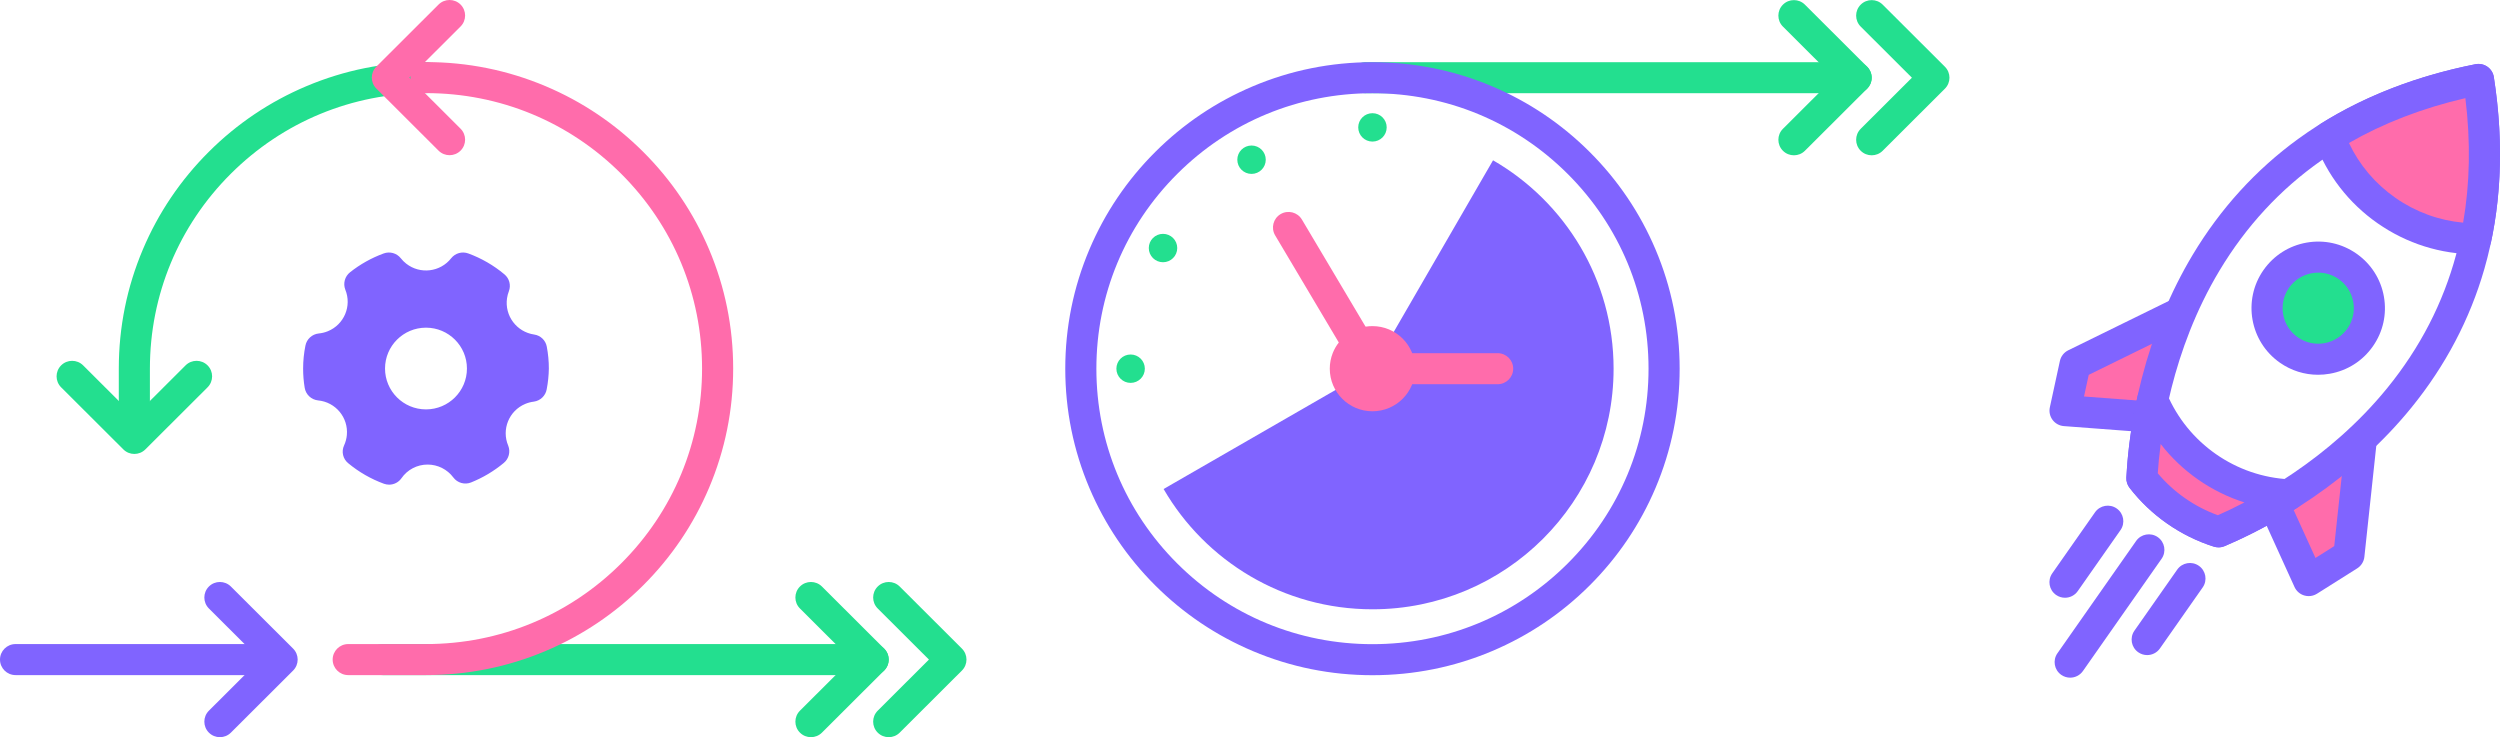 <svg width="780" height="230" viewBox="0 0 780 230" fill="none" xmlns="http://www.w3.org/2000/svg">
<g clip-path="url(#clip0_1051_2189)">
<path d="M41.917 136.79C39.237 136.79 37.065 134.622 37.065 131.947V115C37.065 102.092 39.599 89.568 44.598 77.775C49.426 66.387 56.336 56.16 65.136 47.379C73.936 38.598 84.186 31.703 95.599 26.886C107.419 21.898 119.971 19.369 132.908 19.369C135.588 19.369 137.76 21.536 137.76 24.211C137.76 26.885 135.588 29.053 132.908 29.053C109.899 29.053 88.268 37.993 71.999 54.227C55.73 70.46 46.77 92.043 46.77 115V131.947C46.77 134.622 44.598 136.79 41.917 136.79H41.917Z" fill="#23DF8F"/>
<path d="M41.917 141.632C40.675 141.632 39.434 141.159 38.486 140.214L19.075 120.845C17.18 118.954 17.18 115.888 19.075 113.997C20.97 112.106 24.043 112.106 25.938 113.997L41.917 129.942L57.897 113.997C59.792 112.106 62.865 112.106 64.76 113.997C66.655 115.888 66.655 118.954 64.76 120.845L45.349 140.214C44.401 141.159 43.159 141.632 41.917 141.632Z" fill="#23DF8F"/>
<path d="M559.705 48.454C558.463 48.454 557.221 47.981 556.274 47.036C554.378 45.145 554.378 42.079 556.274 40.188L572.253 24.244L556.274 8.299C554.378 6.408 554.378 3.342 556.274 1.451C558.169 -0.44 561.241 -0.44 563.136 1.451L582.548 20.82C583.458 21.728 583.969 22.959 583.969 24.244C583.969 25.528 583.458 26.759 582.548 27.668L563.136 47.036C562.189 47.981 560.947 48.454 559.705 48.454Z" fill="#23DF8F"/>
<path d="M583.969 48.454C582.727 48.454 581.485 47.981 580.538 47.036C578.643 45.145 578.643 42.079 580.538 40.188L596.517 24.244L580.538 8.299C578.643 6.408 578.643 3.342 580.538 1.451C582.433 -0.44 585.505 -0.44 587.401 1.451L606.812 20.82C608.707 22.71 608.707 25.776 606.812 27.668L587.401 47.036C586.453 47.981 585.211 48.454 583.969 48.454Z" fill="#23DF8F"/>
<path d="M579.116 29.086H426.121C423.441 29.086 421.268 26.918 421.268 24.244C421.268 21.569 423.441 19.401 426.121 19.401H579.116C581.797 19.401 583.969 21.569 583.969 24.244C583.969 26.918 581.797 29.086 579.116 29.086Z" fill="#23DF8F"/>
<path d="M253.014 230C251.772 230 250.53 229.527 249.583 228.582C247.688 226.691 247.688 223.625 249.583 221.734L265.563 205.789L249.583 189.845C247.688 187.954 247.688 184.888 249.583 182.997C251.478 181.106 254.551 181.106 256.446 182.997L275.857 202.365C277.752 204.256 277.752 207.323 275.857 209.213L256.446 228.582C255.498 229.527 254.256 230 253.014 230Z" fill="#23DF8F"/>
<path d="M277.278 230C276.036 230 274.795 229.527 273.847 228.582C271.952 226.691 271.952 223.625 273.847 221.734L289.827 205.789L273.847 189.845C271.952 187.954 271.952 184.888 273.847 182.997C275.742 181.106 278.815 181.106 280.71 182.997L300.121 202.365C302.016 204.256 302.016 207.323 300.121 209.213L280.71 228.582C279.762 229.527 278.52 230 277.278 230Z" fill="#23DF8F"/>
<path d="M272.426 210.632H119.43C116.75 210.632 114.577 208.464 114.577 205.789C114.577 203.115 116.75 200.947 119.43 200.947H272.426C275.106 200.947 277.278 203.115 277.278 205.789C277.278 208.464 275.106 210.632 272.426 210.632Z" fill="#23DF8F"/>
<path d="M82.63 210.632H4.853C2.173 210.632 0 208.464 0 205.789C0 203.115 2.173 200.947 4.853 200.947H82.63C85.31 200.947 87.483 203.115 87.483 205.789C87.483 208.464 85.31 210.632 82.63 210.632Z" fill="#8064FF"/>
<path d="M68.608 230C67.366 230 66.124 229.527 65.176 228.582C63.281 226.691 63.281 223.625 65.176 221.734L81.156 205.789L65.176 189.845C63.281 187.954 63.281 184.888 65.176 182.997C67.072 181.106 70.144 181.106 72.039 182.997L91.451 202.365C93.346 204.256 93.346 207.323 91.451 209.213L72.039 228.582C71.092 229.527 69.85 230 68.608 230Z" fill="#8064FF"/>
<path d="M140.264 48.421C139.022 48.421 137.78 47.949 136.832 47.003L117.421 27.635C115.526 25.744 115.526 22.678 117.421 20.787L136.832 1.418C138.727 -0.473 141.8 -0.473 143.695 1.418C145.59 3.309 145.59 6.375 143.695 8.266L127.715 24.211L143.695 40.155C145.59 42.046 145.59 45.112 143.695 47.003C142.747 47.949 141.505 48.421 140.264 48.421Z" fill="#FF6CAB"/>
<path d="M428.207 210.664C415.27 210.664 402.718 208.135 390.899 203.147C379.486 198.33 369.236 191.436 360.436 182.655C351.635 173.874 344.725 163.647 339.898 152.258C334.899 140.466 332.364 127.941 332.364 115.033C332.364 102.125 334.899 89.6 339.898 77.807C344.726 66.419 351.635 56.192 360.436 47.411C369.236 38.63 379.486 31.735 390.899 26.919C402.718 21.93 415.27 19.401 428.207 19.401C441.144 19.401 453.696 21.93 465.515 26.919C476.928 31.735 487.178 38.63 495.978 47.411C504.779 56.192 511.689 66.419 516.516 77.807C521.515 89.6 524.05 102.125 524.05 115.033C524.05 127.941 521.515 140.466 516.516 152.258C511.689 163.647 504.779 173.874 495.978 182.655C487.178 191.436 476.928 198.33 465.515 203.147C453.696 208.135 441.144 210.664 428.207 210.664ZM428.207 29.086C405.199 29.086 383.568 38.026 367.299 54.259C351.03 70.492 342.07 92.076 342.07 115.033C342.07 137.99 351.03 159.574 367.299 175.807C383.568 192.04 405.199 200.98 428.207 200.98C451.215 200.98 472.846 192.04 489.115 175.807C505.384 159.574 514.344 137.99 514.344 115.033C514.344 92.076 505.384 70.492 489.115 54.259C472.846 38.026 451.215 29.086 428.207 29.086Z" fill="#8064FF"/>
<path d="M428.207 44.173C430.658 44.173 432.646 42.19 432.646 39.744C432.646 37.298 430.658 35.316 428.207 35.316C425.756 35.316 423.768 37.298 423.768 39.744C423.768 42.19 425.756 44.173 428.207 44.173Z" fill="#23DF8F"/>
<path d="M352.752 119.462C355.203 119.462 357.19 117.479 357.19 115.033C357.19 112.587 355.203 110.604 352.752 110.604C350.301 110.604 348.313 112.587 348.313 115.033C348.313 117.479 350.301 119.462 352.752 119.462Z" fill="#23DF8F"/>
<path d="M465.829 50.014L428.207 115.033L363.044 152.572C376.053 175.006 400.363 190.1 428.207 190.1C469.757 190.1 503.44 156.492 503.44 115.033C503.44 87.25 488.313 62.994 465.829 50.014Z" fill="#8064FF"/>
<path d="M390.479 54.26C392.931 54.26 394.918 52.277 394.918 49.831C394.918 47.385 392.931 45.402 390.479 45.402C388.028 45.402 386.041 47.385 386.041 49.831C386.041 52.277 388.028 54.26 390.479 54.26Z" fill="#23DF8F"/>
<path d="M362.861 81.817C365.312 81.817 367.3 79.835 367.3 77.389C367.3 74.943 365.312 72.96 362.861 72.96C360.41 72.96 358.422 74.943 358.422 77.389C358.422 79.835 360.41 81.817 362.861 81.817Z" fill="#23DF8F"/>
<path d="M441.523 115.033C441.523 122.371 435.561 128.319 428.207 128.319C420.853 128.319 414.891 122.371 414.891 115.033C414.891 113.318 415.217 111.678 415.81 110.173C417.755 105.239 422.572 101.747 428.207 101.747C435.561 101.747 441.523 107.695 441.523 115.033Z" fill="#FF6CAB"/>
<path d="M467.266 119.875H428.207C426.493 119.875 424.907 118.973 424.033 117.503L397.846 73.437C396.479 71.136 397.239 68.166 399.544 66.802C401.85 65.439 404.827 66.197 406.194 68.497L430.971 110.191H467.266C469.946 110.191 472.119 112.359 472.119 115.033C472.119 117.707 469.946 119.875 467.266 119.875Z" fill="#FF6CAB"/>
<path d="M680.19 97.566L647.434 113.638L644.294 128.117L670.654 130.106" fill="#FF6CAB"/>
<path d="M670.66 134.948C670.537 134.948 670.413 134.943 670.289 134.934L643.928 132.945C642.529 132.84 641.244 132.135 640.405 131.013C639.565 129.891 639.254 128.461 639.551 127.093L642.69 112.614C643.004 111.168 643.962 109.945 645.292 109.293L678.049 93.22C680.454 92.04 683.362 93.029 684.545 95.429C685.728 97.829 684.737 100.731 682.332 101.911L651.68 116.95L650.215 123.708L671.02 125.277C673.693 125.479 675.696 127.804 675.493 130.471C675.301 133.013 673.173 134.948 670.66 134.948H670.66Z" fill="#8064FF"/>
<path d="M736.741 137.016L732.86 173.232L720.309 181.146L709.386 157.125" fill="#FF6CAB"/>
<path d="M720.309 185.988C719.842 185.988 719.374 185.921 718.918 185.785C717.574 185.384 716.469 184.422 715.89 183.146L704.967 159.126C703.859 156.691 704.94 153.821 707.381 152.716C709.821 151.611 712.698 152.689 713.805 155.124L722.426 174.083L728.284 170.389L731.916 136.501C732.201 133.843 734.592 131.916 737.257 132.202C739.922 132.486 741.852 134.872 741.567 137.531L737.685 173.747C737.528 175.217 736.705 176.535 735.452 177.325L722.901 185.239C722.117 185.733 721.217 185.988 720.309 185.988Z" fill="#8064FF"/>
<path d="M723.279 112.08C732.096 112.08 739.243 104.948 739.243 96.151C739.243 87.353 732.096 80.221 723.279 80.221C714.462 80.221 707.314 87.353 707.314 96.151C707.314 104.948 714.462 112.08 723.279 112.08Z" fill="#23DF8F"/>
<path d="M723.234 116.928C719.007 116.928 714.887 115.642 711.35 113.175C701.943 106.611 699.64 93.635 706.217 84.249C709.404 79.702 714.174 76.664 719.649 75.697C725.125 74.73 730.65 75.948 735.207 79.127C739.764 82.306 742.808 87.066 743.777 92.529C744.747 97.992 743.526 103.506 740.34 108.053C737.154 112.6 732.384 115.637 726.908 116.604C725.682 116.821 724.454 116.928 723.234 116.928ZM723.302 85.06C722.651 85.06 721.996 85.118 721.341 85.233C718.419 85.749 715.873 87.371 714.172 89.798C710.661 94.808 711.89 101.735 716.912 105.238C719.344 106.934 722.293 107.584 725.216 107.069C728.139 106.552 730.685 104.931 732.385 102.504H732.386C734.086 100.077 734.738 97.134 734.22 94.218C733.703 91.301 732.078 88.761 729.646 87.064C727.758 85.747 725.558 85.06 723.302 85.06Z" fill="#8064FF"/>
<path d="M692.185 170.775C691.692 170.775 691.197 170.7 690.719 170.549C685.549 168.913 680.655 166.5 676.175 163.374L676.175 163.374C671.695 160.249 667.743 156.492 664.429 152.208C663.721 151.293 663.364 150.156 663.423 149.002C663.782 142.005 664.908 130.949 668.241 118.013C671.845 104.023 677.189 91.064 684.125 79.496C692.75 65.11 703.819 52.949 717.024 43.349C732.521 32.084 751.131 24.241 772.337 20.038C773.634 19.781 774.98 20.063 776.063 20.819C777.147 21.575 777.874 22.739 778.078 24.043C781.403 45.359 780.41 65.492 775.127 83.883C770.626 99.553 762.979 114.102 752.399 127.125C743.892 137.597 733.529 147.054 721.597 155.235C710.565 162.8 700.545 167.652 694.082 170.39C693.477 170.646 692.832 170.775 692.185 170.775ZM681.736 155.438C684.92 157.659 688.356 159.441 691.971 160.748C702.863 155.934 726.495 143.632 744.86 121.026C765.315 95.847 773.492 65.452 769.198 30.617C734.934 38.554 709.131 56.653 692.454 84.467C677.482 109.439 674.015 135.81 673.224 147.67C675.695 150.608 678.553 153.216 681.736 155.438H681.736Z" fill="#8064FF"/>
<path d="M726.775 42.618C730.095 51.642 736.116 59.78 744.611 65.706C753.106 71.632 762.833 74.481 772.468 74.494C775.553 59.936 776.191 43.429 773.283 24.788C754.737 28.463 739.419 34.728 726.775 42.618Z" fill="#FF6CAB"/>
<path d="M772.468 79.336H772.461C761.462 79.322 750.87 75.981 741.83 69.675C732.791 63.369 726.01 54.59 722.219 44.287C721.428 42.137 722.255 39.727 724.201 38.513C738.125 29.825 754.32 23.609 772.337 20.038C773.634 19.781 774.98 20.063 776.063 20.819C777.147 21.575 777.875 22.739 778.078 24.043C780.903 42.154 780.613 59.465 777.215 75.496C776.741 77.735 774.761 79.336 772.468 79.336H772.468ZM732.869 44.614C736.12 51.47 741.084 57.338 747.392 61.738C753.699 66.138 760.927 68.776 768.497 69.468C770.631 57.238 770.866 44.209 769.197 30.619C755.831 33.721 743.649 38.414 732.869 44.614H732.869Z" fill="#8064FF"/>
<path d="M692.185 165.933C698.183 163.392 705.848 159.603 714.089 154.383C705.234 153.944 696.393 151.097 688.591 145.655C680.79 140.212 675.074 132.904 671.621 124.757C669.536 134.272 668.602 142.756 668.27 149.249C671.22 153.062 674.79 156.5 678.956 159.406C683.121 162.312 687.583 164.478 692.185 165.933V165.933Z" fill="#FF6CAB"/>
<path d="M692.185 170.775C691.692 170.775 691.197 170.7 690.719 170.549C685.549 168.913 680.655 166.5 676.175 163.374C671.695 160.249 667.743 156.492 664.429 152.208C663.721 151.293 663.364 150.156 663.423 149.002C663.713 143.346 664.548 134.369 666.881 123.723C667.332 121.662 669.069 120.13 671.174 119.935C673.28 119.74 675.267 120.928 676.091 122.871C679.302 130.446 684.586 136.952 691.372 141.686C698.158 146.421 706.097 149.138 714.329 149.546C716.441 149.651 718.241 151.107 718.781 153.147C719.32 155.186 718.475 157.34 716.69 158.47C707.472 164.311 699.307 168.176 694.082 170.39C693.477 170.646 692.832 170.775 692.185 170.775ZM673.224 147.669C675.695 150.608 678.552 153.216 681.737 155.438C684.921 157.659 688.357 159.441 691.972 160.748C694.309 159.717 697.116 158.397 700.256 156.762C695.141 155.133 690.271 152.735 685.811 149.623C681.35 146.512 677.42 142.771 674.131 138.537C673.67 142.041 673.391 145.125 673.224 147.669Z" fill="#8064FF"/>
<path d="M645.891 211.431C644.931 211.431 643.961 211.147 643.115 210.557C640.918 209.025 640.382 206.006 641.918 203.814L666.467 168.78C668.002 166.588 671.028 166.053 673.224 167.586C675.421 169.118 675.957 172.137 674.421 174.329L649.872 209.363C648.929 210.71 647.422 211.431 645.891 211.431Z" fill="#8064FF"/>
<path d="M669.915 204.385C668.955 204.385 667.985 204.101 667.139 203.511C664.942 201.978 664.406 198.959 665.942 196.768L679.287 177.723C680.822 175.531 683.848 174.997 686.044 176.529C688.241 178.062 688.777 181.08 687.241 183.272L673.896 202.317C672.953 203.664 671.446 204.385 669.915 204.385Z" fill="#8064FF"/>
<path d="M644.275 186.498C643.315 186.498 642.345 186.214 641.499 185.624C639.302 184.091 638.766 181.073 640.302 178.881L653.647 159.836C655.182 157.644 658.208 157.11 660.404 158.642C662.601 160.175 663.137 163.194 661.601 165.385L648.256 184.43C647.313 185.777 645.806 186.498 644.275 186.498Z" fill="#8064FF"/>
<path d="M132.908 210.632H108.644C105.963 210.632 103.791 208.464 103.791 205.789C103.791 203.115 105.963 200.947 108.644 200.947H132.908C155.916 200.947 177.547 192.007 193.816 175.774C210.085 159.541 219.045 137.957 219.045 115C219.045 92.043 210.085 70.46 193.816 54.226C177.547 37.993 155.916 29.053 132.908 29.053C130.227 29.053 128.055 26.885 128.055 24.211C128.055 21.536 130.227 19.369 132.908 19.369C145.844 19.369 158.396 21.898 170.215 26.886C181.629 31.703 191.878 38.597 200.679 47.379C209.479 56.16 216.389 66.386 221.217 77.775C226.216 89.567 228.75 102.092 228.75 115C228.75 127.908 226.216 140.433 221.217 152.226C216.389 163.614 209.479 173.841 200.679 182.622C191.878 191.403 181.629 198.297 170.215 203.115C158.396 208.102 145.844 210.632 132.908 210.632Z" fill="#FF6CAB"/>
<path d="M166.666 104.375C161.191 103.581 157.397 98.509 158.192 93.046C158.301 92.298 158.495 91.565 158.769 90.86C159.481 88.982 158.916 86.86 157.364 85.582C154.021 82.781 150.217 80.581 146.119 79.08C144.206 78.371 142.052 78.967 140.778 80.559C137.379 84.896 131.099 85.663 126.752 82.271C126.113 81.772 125.537 81.197 125.037 80.559C123.763 78.967 121.609 78.371 119.696 79.08C115.913 80.466 112.376 82.446 109.218 84.945C107.584 86.235 106.983 88.437 107.736 90.376C109.82 95.459 107.379 101.266 102.285 103.345C101.373 103.717 100.411 103.953 99.43 104.043C97.363 104.264 95.683 105.806 95.29 107.842C94.815 110.193 94.575 112.584 94.575 114.982C94.571 116.989 94.734 118.994 95.061 120.974C95.395 123.079 97.102 124.699 99.226 124.927C104.706 125.44 108.732 130.289 108.218 135.757C108.113 136.871 107.82 137.959 107.352 138.976C106.458 140.908 106.995 143.2 108.656 144.535C111.978 147.285 115.746 149.449 119.798 150.935C120.316 151.114 120.859 151.209 121.408 151.216C122.933 151.213 124.362 150.471 125.241 149.227C127.09 146.539 130.151 144.935 133.419 144.943C136.581 144.947 139.555 146.441 141.443 148.972C142.716 150.68 144.982 151.318 146.963 150.527C150.667 149.04 154.116 146.983 157.185 144.433C158.766 143.129 159.324 140.955 158.565 139.053C156.423 133.994 158.797 128.16 163.868 126.023C164.728 125.66 165.636 125.42 166.564 125.309C168.604 125.028 170.228 123.46 170.576 121.433C170.986 119.306 171.208 117.148 171.24 114.982C171.241 112.698 171.027 110.418 170.601 108.174C170.247 106.193 168.661 104.662 166.666 104.375H166.666L166.666 104.375ZM145.685 114.982C145.685 122.023 139.964 127.731 132.908 127.731C125.851 127.731 120.13 122.023 120.13 114.982C120.13 107.941 125.851 102.233 132.908 102.233C139.964 102.233 145.685 107.941 145.685 114.982Z" fill="#8064FF"/>
</g>
<defs>
<clipPath id="clip0_1051_2189">
<rect width="780" height="230" fill="white"/>
</clipPath>
</defs>
</svg>

